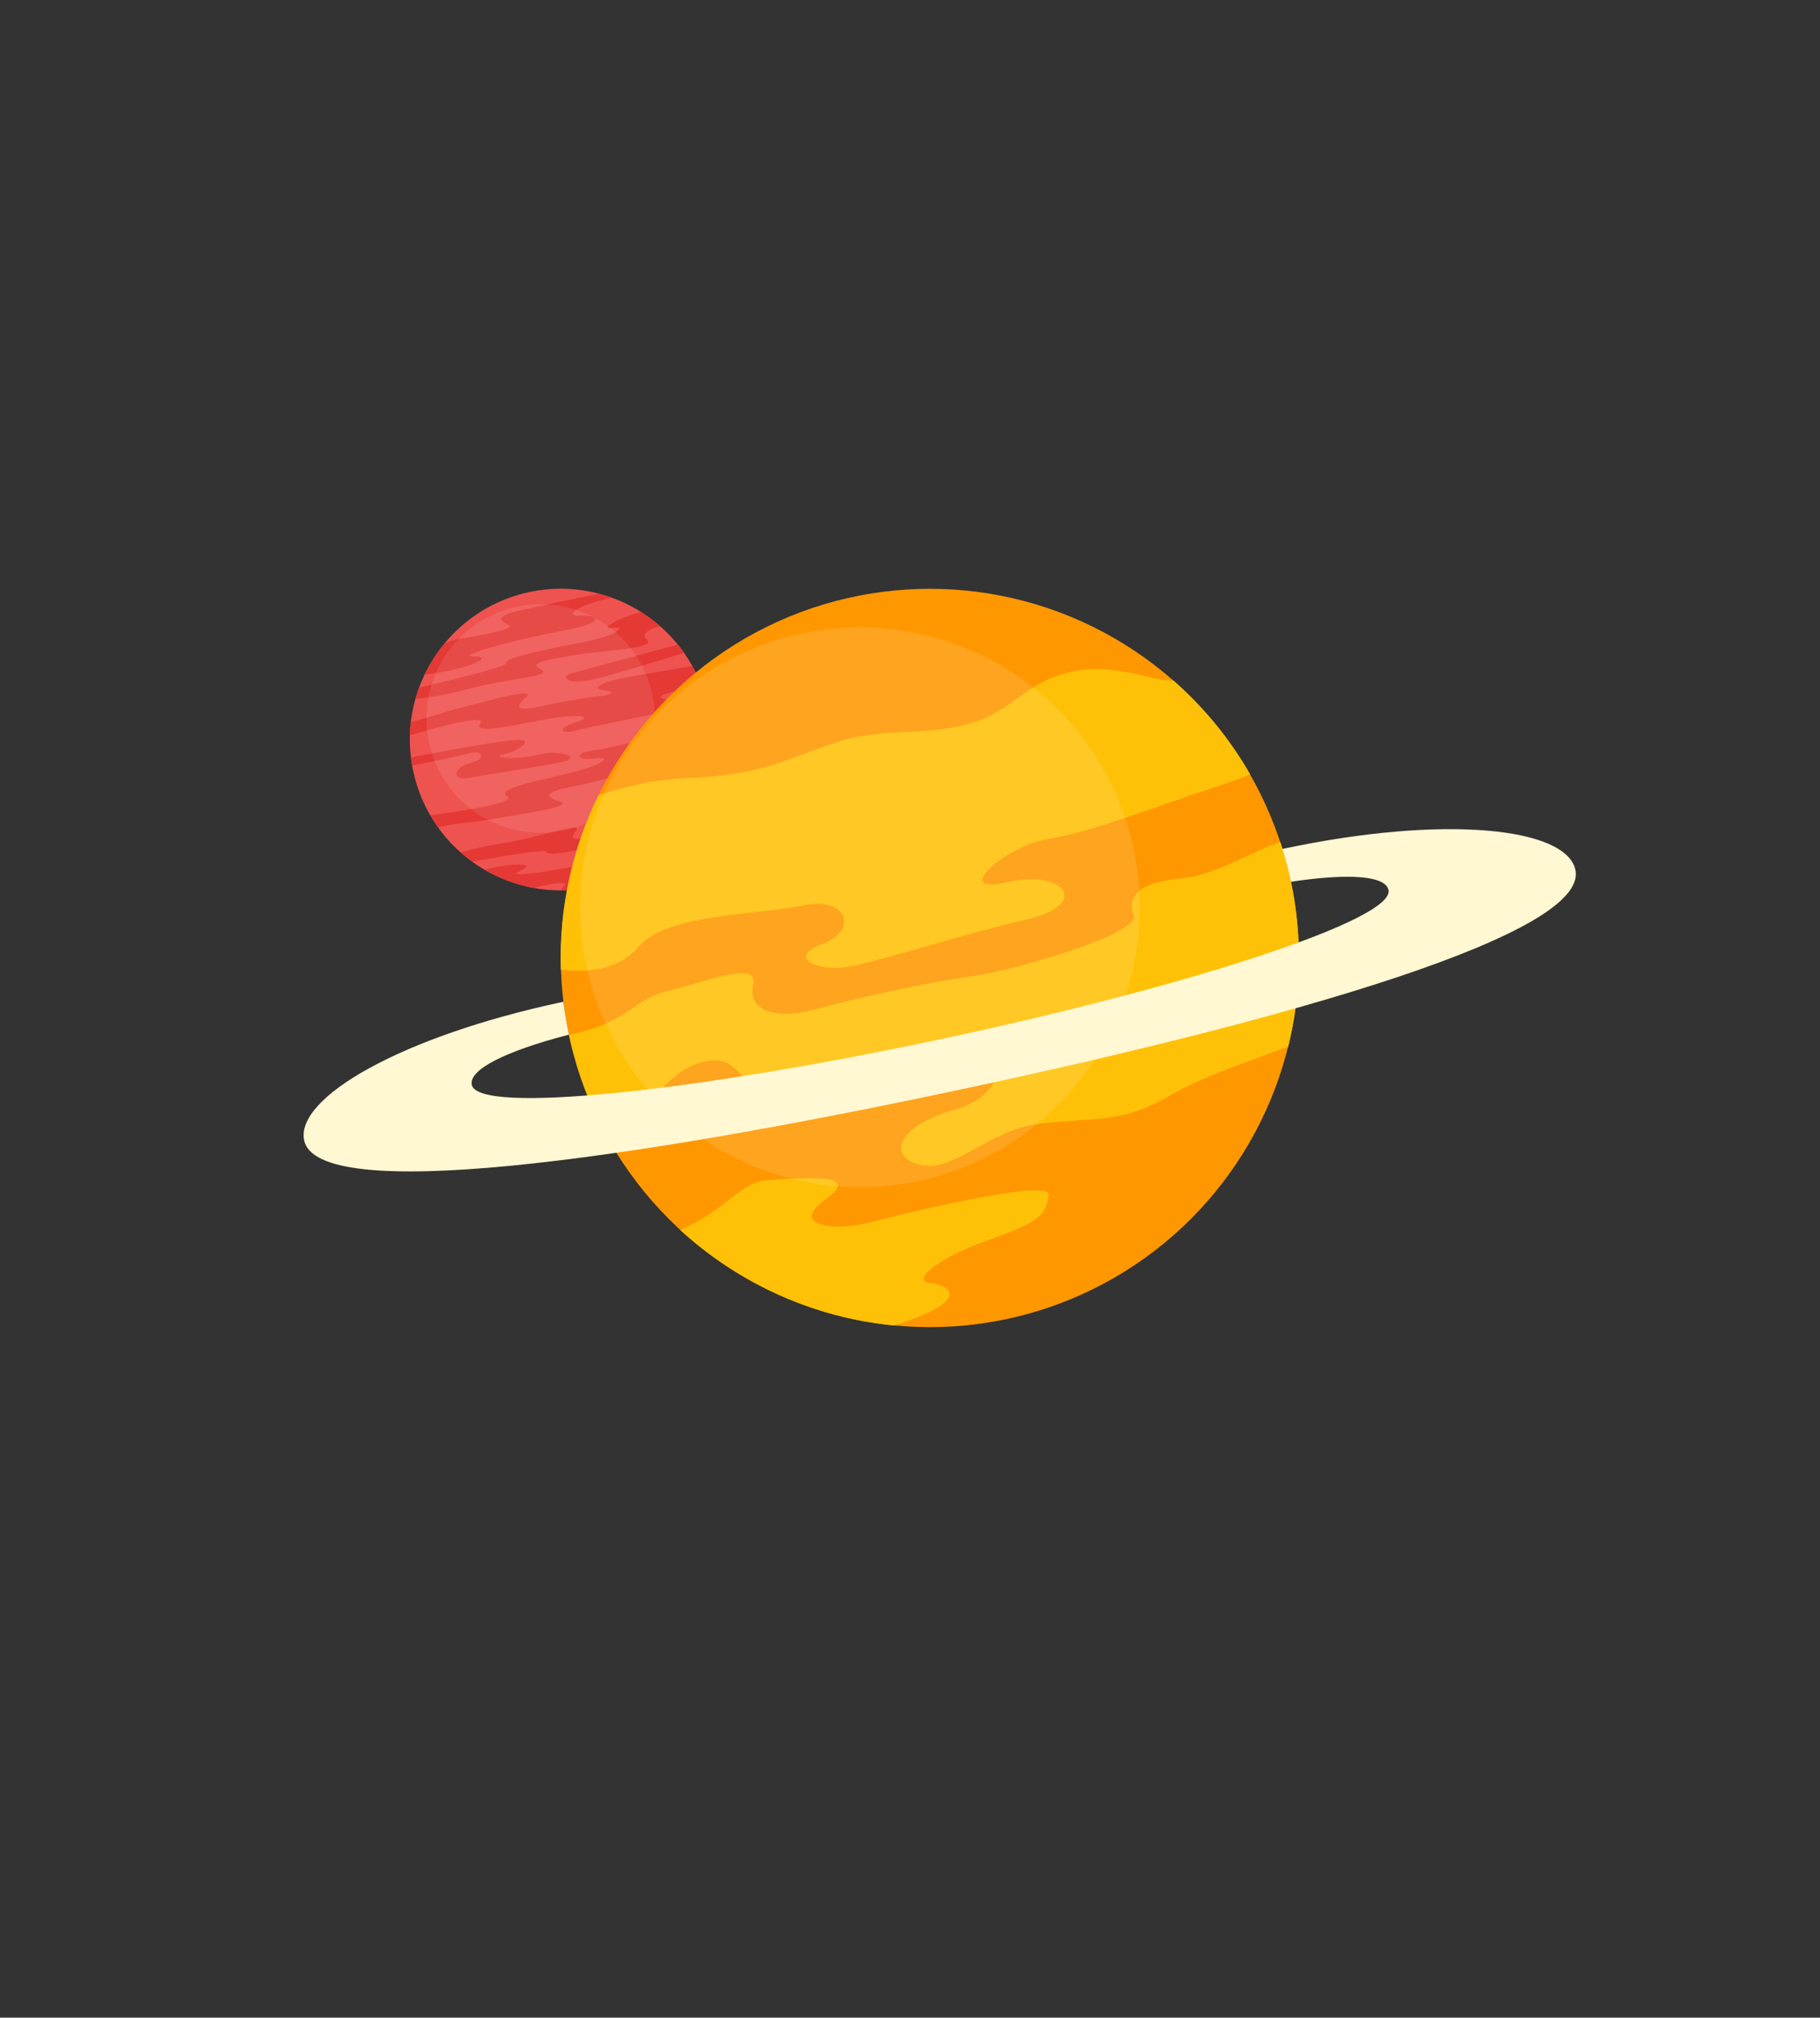 <?xml version="1.0" encoding="utf-8"?>
<!-- Generator: Adobe Illustrator 24.1.3, SVG Export Plug-In . SVG Version: 6.00 Build 0)  -->
<svg version="1.1" id="Layer_1" xmlns="http://www.w3.org/2000/svg" xmlns:xlink="http://www.w3.org/1999/xlink" x="0px" y="0px"
	 viewBox="0 0 1192 1321" style="enable-background:new 0 0 1192 1321;" xml:space="preserve">
<rect x="0" y="0" width="1192" height="1321" fill="#333333" stroke="none"/>
<style type="text/css">
	.st0{fill:#EF5350;}
	.st1{fill:#E53935;}
	.st2{opacity:9.000000e-02;fill:#FFFFFF;}
	.st3{fill:#FF9800;}
	.st4{fill:#FFC107;}
	.st5{opacity:0.12;fill:#FFFFFF;}
	.st6{fill:#FFF8D2;}
</style>
<g>
	<g>
		<path class="st0" d="M346.7,387.6c53.3-11.3,105.8,22.7,117.1,76.1c11.3,53.3-22.7,105.8-76.1,117.1
			c-53.3,11.3-105.8-22.7-117.1-76.1c-3.1-14.5-2.8-29,0.3-42.6C279.3,425.9,307.9,395.9,346.7,387.6z"/>
	</g>
	<path class="st1" d="M400.9,391.4c-2.9-1-5.8-2-8.8-2.7c-12.8,2.6-39.1,8.1-51.7,11c-17,4-12.8,6.9-7.3,9.5s-19.3,7.1-30.6,8.7
		c-3.4,0.5-7.3,1.7-11.1,3.1c-5.3,6.3-9.7,13.3-13.3,20.7c28.5-3.3,46.5-11.9,32.6-11.9c-13.9,0,24.3-10.5,57.1-16.7
		s22.1-10.6,11.7-10C369.2,403.7,377.5,396,400.9,391.4z"/>
	<path class="st1" d="M432.2,409.9c-3.9-3.4-8-6.4-12.3-9.2c-14.7,3.7-28.7,11.8-18.9,10.3c9.8-1.5,4.4,5.1-21.4,9.9
		c-25.7,4.8-49.8,10.3-48,13.1c1.6,2.5-45.4,13.5-57.1,16.2c-0.9,2.4-1.7,4.8-2.4,7.3c6-0.4,17.9-1.9,35.4-6.6
		c26.7-7.2,55.9-8,46.7-12.6c-9.3-4.6,5.2-6.4,22.1-9.4c16.9-3,54.1-4.1,47.5-10.1C418.9,414.4,427.5,411.2,432.2,409.9z"/>
	<path class="st1" d="M444,422l-68.2,18.4c-10.5,2.2-4.9,9.1,15.1,3.9c14.4-3.7,42.5-12.3,57.2-16.9
		C446.8,425.6,445.4,423.8,444,422z"/>
	<path class="st1" d="M438.8,453.5c7.6-1.8,14.8-4.2,20-6.1c-1.6-3.9-3.4-7.7-5.4-11.3c-13.2,2.2-34.6,5.8-44.4,7.6
		c-14.6,2.8-22.3,7.1-13.4,8.2c8.8,1.1,4.3,3.3-3.6,4c-7.9,0.8-25.7,3.7-38.1,6.6c-12.4,2.9-18.6,1.9-9.6-5.8c9.1-7.7-25.9,2.7-40,6
		c-12,2.9-25.1,7.7-35.3,10c-0.3,2.9-0.5,5.8-0.6,8.7c18.2-5.4,50.5-14.1,46.2-7.9c-5.9,8.7,29-0.5,48-3.4c19-2.9,26-0.8,14,3
		c-11.9,3.7-9.4,7.9-0.1,5.4s31.3-6.6,56.6-12c25.3-5.4,22.9-9.9,14.5-8.4C439.5,459.5,424.4,456.8,438.8,453.5z"/>
	<path class="st1" d="M399.6,562.2c-32.4,7.7-71.6,13.6-58.9,8c10.8-4.8-2.1-5.9-23.2-0.8c9.9,5.8,20.8,9.9,32.2,11.9
		c10.9-2.6,22.6-4.8,19.8-1.5c-0.9,1.1-1.7,2.1-2.3,3c6.8,0,13.7-0.7,20.6-2.2c9.5-2,18.4-5.4,26.6-9.8c-4.6-0.7-4.9-2.5,0-4.4
		C424.1,563,432,554.5,399.6,562.2z"/>
	<path class="st1" d="M448.3,534.2c3.6-8.2-30.8,6-47.5,10.1c-16.7,4.1-30.6,8.3-24,0.3c6.6-7.9-20.4,3.2-47.7,7.5
		c-12,1.9-21,4.1-27.4,5.9c2.5,2.2,5.1,4.3,7.8,6.2c18.1-3.4,48.8-8.8,48.5-6.4c-0.5,3.4,23.8-1.5,49.2-7.5
		c25.5-6,33.1-2.2,23.6,0.4c-6.3,1.7-1.5,3,6.8,3c4.5-4.6,8.6-9.6,12.2-15C448,537.9,447.2,536.5,448.3,534.2z"/>
	<path class="st1" d="M460.3,517.3c-16.1,1.9-39.8,4.9-52.5,7.1c-20.4,3.4-22.7,12-12.2,9.7l61.8-9.7
		C458.5,522,459.5,519.7,460.3,517.3z"/>
	<path class="st1" d="M466,487.6c-3.9,0.4-8.1,1-12.3,1.8c-14.6,2.8-1.8-5.8,6.3-7.9c8.2-2,8.6-7.2-16.7-1.8
		c-25.3,5.4-47.1,10.6-56.6,12c-9.5,1.4-10.2,6.3,2.3,4.9c12.4-1.5,6.9,3.3-11.6,8.4c-18.5,5.1-54.1,10.9-45.2,16.4
		c7,4.4-33.2,10.1-50.3,12.3c1.6,2.8,3.3,5.4,5.1,8c10.3-2.8,26.4-3.6,40.2-6.2c14.3-2.7,50.4-7.4,39-10.8s-6.2-6.8,6.4-9.2
		c12.6-2.4,30-7,37.5-9.5c7.5-2.5,12.6-2.4,4.9,2.2c-7.6,4.6,1.1,5.4,15.6,2c7.5-1.7,21.8-5.4,33.9-8.5
		C465.3,497.1,465.8,492.4,466,487.6z"/>
	<path class="st1" d="M352.4,494.1c-14.9,3.8-32.3,1.8-22.4-0.3c10-2.1,21.5-10.5,7.2-9.3c-13.2,1.2-46.7,7.1-68.1,11.5
		c0.2,1.8,0.5,3.5,0.8,5.3c11.7-2.4,30.9-6.3,37.3-8.1c9.6-2.6,11.3,4.1,0.5,6.5c-10.8,2.5-11.6,11.2-2.4,9.8
		c9.2-1.4,41.4-6.7,59.8-10C383.8,496.4,367.3,490.3,352.4,494.1z"/>
	<circle class="st2" cx="354.1" cy="470.4" r="74.8"/>
</g>
<g>
	<circle class="st3" cx="609" cy="627.2" r="241.7"/>
</g>
<path class="st4" d="M686.9,549.2c28.5-4.5,74.2-22.7,104-32.2c11.9-3.8,21.1-7.2,27.9-10c-13.4-23.4-30.4-44-50.2-61.4
	c-14.7,0.6-40.6-12.9-69.9-5.1c-29.3,7.8-37.6,27.4-67.9,34.4c-30.3,7-54.6,1.7-82.2,10.8c-27.5,9-42,17.4-72.1,21.5
	c-30.1,4.1-41.9-0.4-84.5,13.5c-17.1,34.7-26,73.8-24.7,114.1c12.1,1.6,36.3,2.2,50.3-14.3c19.2-22.7,77.6-21.2,108-27.6
	c30.4-6.5,36.2,17.1,13.1,25.1c-23.1,8-5.1,19.7,20.8,14.2c25.9-5.5,70.1-20.3,112.9-30.2c42.8-9.9,24.7-33.1-12.9-24.4
	C622,586.3,658.4,553.7,686.9,549.2z"/>
<path class="st4" d="M452.1,698.3c32.5-14.7,34.1,14.5,53.4,28.9c19.3,14.5,79.1-21.5,118.7-32.2c39.6-10.7,35.6,21.9,0.5,31.7
	c-35.1,9.8-44.8,29.7-22.6,35.8s44.8-22.7,78.8-26.8c34-4.1,53.5,0.2,84.5-18c21.6-12.7,55.1-23.8,78.3-32.4
	c8.5-34.4,9.6-71.3,1.8-108.3c-1.9-8.8-4.2-17.4-7-25.8c-16.7,5.5-43.8,22.3-64.7,23.9c-27.4,2.1-36.2,12.2-31.3,24.1
	s-78.3,36.3-106.2,40c-27.9,3.7-73,13.8-102.3,21.6c-29.3,7.8-44.3-0.7-40.7-16.4c3.6-15.8-32.1-1.4-55.6,4.3s-26.5,21.1-65.1,28.8
	c5.7,26.7,15.6,51.4,28.8,73.6C416.7,734.1,434.2,706.4,452.1,698.3z"/>
<path class="st4" d="M566.9,801c-18.4,4.7-51.4,2.4-25.9-16s-19.1-13.2-37.5-12.4c-18.4,0.8-26.2,18.7-58,32.7
	c38.2,35,87.2,57.4,139.8,62.5c52.7-16.4,36.5-26.6,23.9-27.8c-12.6-1.2,4.3-16.4,38.9-28.4c34.7-12,36.6-17.1,38.7-29.1
	S585.2,796.3,566.9,801z"/>
<circle class="st5" cx="563.2" cy="594" r="183.3"/>
<path class="st6" d="M840.5,555.7l-0.6,0.1c2.1,6.9,4,13.9,5.5,21.1c0,0.1,0,0.3,0.1,0.4c38-5.7,61.9-4,63.9,5.4
	c4.1,19.4-131.8,63.3-293,97.6c-161.2,34.3-303.2,49.5-307.4,30c-2.1-10,22-22.1,63.6-32.9c-1.5-7.2-2.7-14.4-3.6-21.5l-0.6,0.1
	c-105.8,22.5-175.1,62.8-169.2,90.6c8.9,41.7,209.4,13.6,428.1-32.9s413.3-102.4,404.5-144.1C1026,541.8,946.2,533.2,840.5,555.7z"
	/>
</svg>
